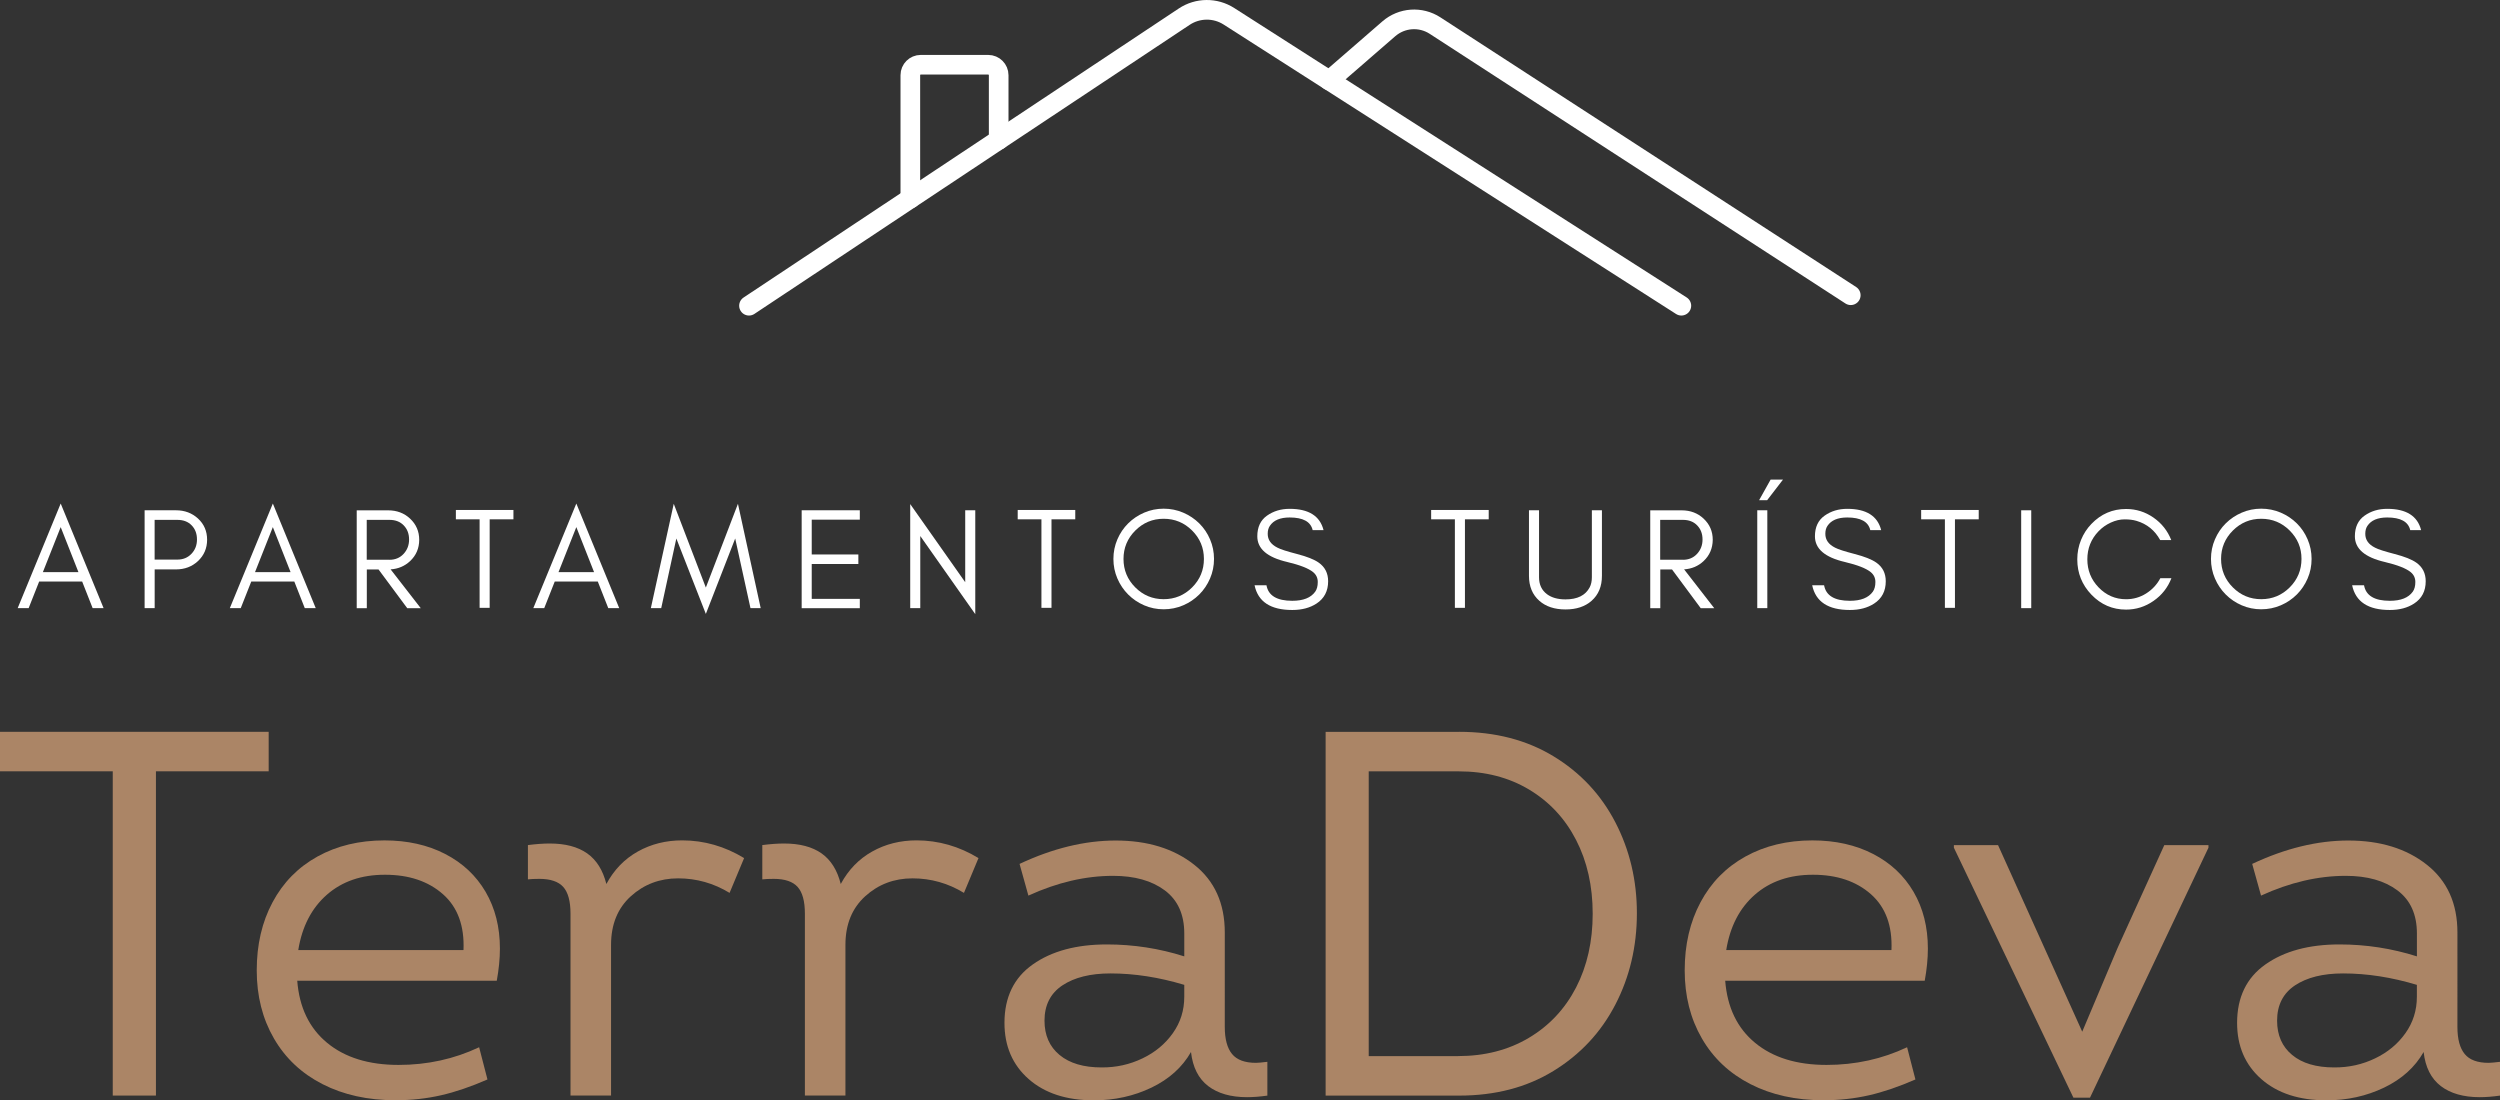 <?xml version="1.0" encoding="utf-8"?>
<!-- Generator: Adobe Illustrator 27.8.1, SVG Export Plug-In . SVG Version: 6.00 Build 0)  -->
<svg version="1.1" id="Capa_1" xmlns="http://www.w3.org/2000/svg" xmlns:xlink="http://www.w3.org/1999/xlink" x="0px" y="0px"
	 viewBox="0 0 636.36 280.06" style="enable-background:new 0 0 636.36 280.06;" xml:space="preserve">
<rect x="0" y="0" width="636.36" height="280.06" fill="#333333" stroke="none"/>
<style type="text/css">
	.st0{fill:none;stroke:#FFFFFF;stroke-width:5;stroke-linecap:round;stroke-miterlimit:10;}
	.st1{fill:#AB8566;}
	.st2{fill:#FFFFFF;}
</style>
<path class="st0" d="M190.65,77.82L301.44,4.24c3.44-2.28,7.89-2.32,11.37-0.1l115.17,73.68"/>
<path class="st0" d="M471.1,75.15L365.28,6.51c-3.67-2.38-8.46-2.04-11.76,0.82l-15.16,13.15"/>
<path class="st0" d="M231.72,50.54V19.13c0-1.46,1.19-2.65,2.65-2.65h17.17c1.47,0,2.67,1.19,2.67,2.67v16.46"/>
<g>
	<g>
		<path class="st1" d="M0,186.28h68.39v10.05h-28.7v82.54H28.7v-82.54H0V186.28z"/>
		<path class="st1" d="M126.45,249.64H75.66c0.53,6.79,3.06,12.06,7.61,15.81c4.54,3.75,10.6,5.62,18.19,5.62
			c7.32,0,14.15-1.5,20.5-4.5l2.12,8.2c-4.23,1.85-8.18,3.2-11.84,4.03c-3.66,0.84-7.52,1.26-11.57,1.26
			c-7.06,0-13.25-1.37-18.58-4.1c-5.34-2.73-9.46-6.61-12.37-11.64s-4.37-10.8-4.37-17.33c0-6.53,1.34-12.3,4.03-17.33
			c2.69-5.03,6.5-8.91,11.44-11.64c4.94-2.73,10.62-4.1,17.06-4.1c5.82,0,10.96,1.15,15.41,3.44c4.45,2.29,7.89,5.51,10.32,9.66
			c2.42,4.15,3.64,8.95,3.64,14.42C127.25,244,126.98,246.73,126.45,249.64z M83.2,227.75c-3.88,3.4-6.31,8.09-7.28,14.09h42.06
			c0.26-6.17-1.48-10.91-5.22-14.22c-3.75-3.31-8.66-4.96-14.75-4.96C92.02,222.65,87.08,224.35,83.2,227.75z"/>
		<path class="st1" d="M189.41,218.42l-3.7,8.86c-4.06-2.47-8.42-3.7-13.1-3.7c-4.67,0-8.69,1.52-12.04,4.56
			c-3.35,3.04-5.03,7.17-5.03,12.37v38.36h-10.32v-46.3c0-3.17-0.62-5.44-1.85-6.81c-1.24-1.37-3.26-2.05-6.08-2.05
			c-1.24,0-2.21,0.05-2.91,0.13v-8.73c2.03-0.26,3.88-0.4,5.56-0.4c3.97,0,7.14,0.84,9.52,2.51c2.38,1.68,4.01,4.28,4.89,7.8
			c1.94-3.61,4.61-6.37,8-8.27c3.39-1.9,7.16-2.84,11.31-2.84C179.23,213.92,184.47,215.42,189.41,218.42z"/>
		<path class="st1" d="M249.07,218.42l-3.7,8.86c-4.06-2.47-8.42-3.7-13.1-3.7c-4.67,0-8.69,1.52-12.04,4.56
			c-3.35,3.04-5.03,7.17-5.03,12.37v38.36h-10.32v-46.3c0-3.17-0.62-5.44-1.85-6.81c-1.24-1.37-3.26-2.05-6.08-2.05
			c-1.24,0-2.21,0.05-2.91,0.13v-8.73c2.03-0.26,3.88-0.4,5.56-0.4c3.97,0,7.14,0.84,9.52,2.51c2.38,1.68,4.01,4.28,4.89,7.8
			c1.94-3.61,4.61-6.37,8-8.27c3.39-1.9,7.16-2.84,11.31-2.84C238.88,213.92,244.13,215.42,249.07,218.42z"/>
		<path class="st1" d="M311.76,261.41c0,3.09,0.62,5.38,1.85,6.88c1.23,1.5,3.26,2.25,6.08,2.25c0.53,0,1.5-0.09,2.91-0.26v8.6
			c-1.85,0.26-3.57,0.4-5.16,0.4c-4.15,0-7.45-0.95-9.92-2.84c-2.47-1.9-3.92-4.78-4.36-8.66c-2.21,3.88-5.56,6.9-10.05,9.06
			c-4.5,2.16-9.39,3.24-14.68,3.24c-6.97,0-12.5-1.81-16.6-5.42c-4.1-3.61-6.15-8.38-6.15-14.29c0-6.52,2.4-11.49,7.21-14.88
			c4.8-3.39,11.09-5.09,18.85-5.09c6.79,0,13.36,1.02,19.71,3.04v-5.82c0-4.85-1.65-8.51-4.96-10.98c-3.31-2.47-7.69-3.7-13.16-3.7
			c-7.06,0-14.24,1.68-21.56,5.03l-2.25-8.07c8.46-3.97,16.62-5.95,24.47-5.95c8.11,0,14.77,2.05,19.97,6.15
			c5.2,4.1,7.8,9.85,7.8,17.26V261.41z M290.8,269.41c3.22-1.54,5.8-3.68,7.74-6.42c1.94-2.73,2.91-5.82,2.91-9.26v-3.04
			c-6.44-1.94-12.7-2.91-18.78-2.91c-5.12,0-9.19,1.02-12.24,3.04c-3.04,2.03-4.56,5.03-4.56,8.99c0,3.7,1.28,6.61,3.84,8.73
			c2.56,2.12,6.13,3.17,10.71,3.17C284.12,271.73,287.58,270.96,290.8,269.41z"/>
		<path class="st1" d="M371.42,186.28c9.17,0,17.17,2.07,24.01,6.22c6.83,4.15,12.08,9.74,15.74,16.8
			c3.66,7.06,5.49,14.77,5.49,23.15c0,8.46-1.83,16.23-5.49,23.28c-3.66,7.06-8.91,12.68-15.74,16.87
			c-6.83,4.19-14.84,6.28-24.01,6.28h-33.99v-92.59H371.42z M371.15,268.82c6.79,0,12.79-1.54,17.99-4.63
			c5.2-3.09,9.21-7.36,12.04-12.83c2.82-5.47,4.23-11.73,4.23-18.78c0-7.05-1.41-13.31-4.23-18.78c-2.82-5.47-6.81-9.74-11.97-12.83
			c-5.16-3.09-11.13-4.63-17.92-4.63H348.4v72.49H371.15z"/>
		<path class="st1" d="M489.93,249.64h-50.79c0.53,6.79,3.06,12.06,7.61,15.81c4.54,3.75,10.6,5.62,18.19,5.62
			c7.32,0,14.15-1.5,20.5-4.5l2.12,8.2c-4.23,1.85-8.18,3.2-11.84,4.03c-3.66,0.84-7.52,1.26-11.57,1.26
			c-7.06,0-13.25-1.37-18.58-4.1c-5.34-2.73-9.46-6.61-12.37-11.64s-4.37-10.8-4.37-17.33c0-6.53,1.34-12.3,4.03-17.33
			c2.69-5.03,6.5-8.91,11.44-11.64c4.94-2.73,10.62-4.1,17.06-4.1c5.82,0,10.96,1.15,15.41,3.44c4.45,2.29,7.89,5.51,10.32,9.66
			c2.42,4.15,3.64,8.95,3.64,14.42C490.73,244,490.46,246.73,489.93,249.64z M446.68,227.75c-3.88,3.4-6.31,8.09-7.28,14.09h42.06
			c0.26-6.17-1.48-10.91-5.22-14.22c-3.75-3.31-8.66-4.96-14.75-4.96C455.5,222.65,450.56,224.35,446.68,227.75z"/>
		<path class="st1" d="M539.01,241.31l11.9-26.19h11.24v0.66L532,279.4h-4.23l-30.42-63.62v-0.66h11.24l21.43,47.49L539.01,241.31z"
			/>
		<path class="st1" d="M625.52,261.41c0,3.09,0.62,5.38,1.85,6.88c1.23,1.5,3.26,2.25,6.08,2.25c0.53,0,1.5-0.09,2.91-0.26v8.6
			c-1.85,0.26-3.57,0.4-5.16,0.4c-4.15,0-7.45-0.95-9.92-2.84c-2.47-1.9-3.92-4.78-4.36-8.66c-2.21,3.88-5.56,6.9-10.05,9.06
			c-4.5,2.16-9.39,3.24-14.68,3.24c-6.97,0-12.5-1.81-16.6-5.42c-4.1-3.61-6.15-8.38-6.15-14.29c0-6.52,2.4-11.49,7.21-14.88
			c4.8-3.39,11.09-5.09,18.85-5.09c6.79,0,13.36,1.02,19.71,3.04v-5.82c0-4.85-1.65-8.51-4.96-10.98c-3.31-2.47-7.69-3.7-13.16-3.7
			c-7.06,0-14.24,1.68-21.56,5.03l-2.25-8.07c8.46-3.97,16.62-5.95,24.47-5.95c8.11,0,14.77,2.05,19.97,6.15
			c5.2,4.1,7.8,9.85,7.8,17.26V261.41z M604.55,269.41c3.22-1.54,5.8-3.68,7.74-6.42c1.94-2.73,2.91-5.82,2.91-9.26v-3.04
			c-6.44-1.94-12.7-2.91-18.78-2.91c-5.12,0-9.19,1.02-12.24,3.04c-3.04,2.03-4.56,5.03-4.56,8.99c0,3.7,1.28,6.61,3.84,8.73
			c2.56,2.12,6.13,3.17,10.71,3.17C597.87,271.73,601.33,270.96,604.55,269.41z"/>
	</g>
</g>
<g>
	<path class="st2" d="M23.58,154.8l-2.67-6.78H9.97l-2.68,6.78H4.5l10.95-26.63l10.92,26.63H23.58z M19.97,145.64l-4.52-11.47
		l-4.54,11.47H19.97z"/>
	<path class="st2" d="M50.38,142.83c-1.51,1.4-3.37,2.11-5.59,2.11h-5.42v9.86h-2.56v-24.91h7.99c2.2,0,4.07,0.7,5.59,2.09
		c1.55,1.42,2.33,3.23,2.33,5.42C52.71,139.57,51.93,141.38,50.38,142.83z M45.16,142.44c1.43,0,2.62-0.48,3.55-1.45
		c0.95-0.98,1.43-2.2,1.43-3.67c0-1.47-0.45-2.67-1.36-3.6c-0.9-0.93-2.11-1.39-3.63-1.39h-5.79v10.11H45.16z"/>
	<path class="st2" d="M77.58,154.8l-2.67-6.78H63.96l-2.68,6.78h-2.78l10.95-26.63l10.92,26.63H77.58z M73.97,145.64l-4.52-11.47
		l-4.54,11.47H73.97z"/>
	<path class="st2" d="M104.37,142.84c-1.36,1.27-3,1.96-4.94,2.09l7.67,9.88h-3.44l-7.3-9.85h-2.99v9.85H90.8v-24.91h7.99
		c2.22,0,4.08,0.7,5.59,2.11c1.55,1.45,2.33,3.25,2.33,5.4C106.7,139.58,105.92,141.39,104.37,142.84z M99.15,142.49
		c1.44,0,2.63-0.49,3.55-1.47c0.95-1.01,1.43-2.23,1.43-3.69s-0.45-2.65-1.36-3.59c-0.9-0.94-2.11-1.41-3.63-1.41h-5.79v10.15H99.15
		z"/>
	<path class="st2" d="M116.04,129.81h6.04h2.56h6.05v2.38h-6.05v22.53h-2.56v-22.53h-6.04V129.81z"/>
	<path class="st2" d="M154.83,154.8l-2.67-6.78h-10.95l-2.68,6.78h-2.78l10.95-26.63l10.92,26.63H154.83z M151.22,145.64
		l-4.52-11.47l-4.54,11.47H151.22z"/>
	<path class="st2" d="M187.14,137.07l-7.47,19.2l-7.51-19.2l-3.85,17.73h-2.64l5.83-26.56l8.17,21.32l8.17-21.32l5.79,26.56h-2.6
		L187.14,137.07z"/>
	<path class="st2" d="M204.06,154.8v-24.91h14.8v2.38h-12.24v8.87h11.87v2.42h-11.87v8.87h12.24v2.38H204.06z"/>
	<path class="st2" d="M234.25,154.8h-2.56v-26.49l14,19.89v-18.32h2.56v26.45l-14-19.89V154.8z"/>
	<path class="st2" d="M259.05,129.81h6.04h2.56h6.05v2.38h-6.05v22.53h-2.56v-22.53h-6.04V129.81z"/>
	<path class="st2" d="M308.01,147.25c-0.67,1.56-1.59,2.92-2.75,4.08s-2.52,2.08-4.08,2.75c-1.56,0.67-3.22,1.01-4.98,1.01
		s-3.41-0.34-4.96-1.01c-1.55-0.67-2.91-1.59-4.07-2.75s-2.08-2.52-2.75-4.08c-0.67-1.56-1.01-3.22-1.01-4.98
		c0-1.76,0.34-3.42,1.01-4.98s1.59-2.92,2.75-4.07s2.52-2.06,4.07-2.73c1.55-0.67,3.21-1.01,4.96-1.01s3.42,0.34,4.98,1.01
		c1.56,0.67,2.92,1.58,4.08,2.73s2.08,2.5,2.75,4.07s1.01,3.22,1.01,4.98C309.02,144.03,308.68,145.69,308.01,147.25z
		 M303.45,135.05c-2-2-4.42-3-7.25-3c-2.81,0-5.21,1-7.22,3c-2,2-3,4.41-3,7.22c0,2.83,1,5.25,3,7.25c2,2,4.41,3,7.22,3
		c2.83,0,5.25-1,7.25-3c2-2,3-4.42,3-7.25C306.45,139.46,305.45,137.05,303.45,135.05z"/>
	<path class="st2" d="M320.04,136.51c0-2.34,0.82-4.09,2.46-5.25c1.64-1.16,3.56-1.74,5.77-1.74c4.84,0,7.72,1.81,8.63,5.42h-2.77
		c-0.5-2.15-2.45-3.22-5.86-3.22c-2.41,0-4.09,0.71-5.04,2.14c-0.36,0.53-0.54,1.2-0.54,2.01c-0.01,1.53,0.82,2.71,2.49,3.54
		c0.78,0.42,2.44,0.95,4.98,1.61c2.54,0.66,4.38,1.39,5.52,2.2c1.59,1.12,2.39,2.7,2.39,4.74c0,2.5-1,4.4-2.97,5.68
		c-1.66,1.08-3.71,1.63-6.16,1.63c-5.52,0-8.72-2.1-9.6-6.3h3.03c0.47,2.64,2.66,3.96,6.57,3.96c2.79,0,4.73-0.77,5.84-2.32
		c0.43-0.6,0.65-1.42,0.65-2.46s-0.4-1.88-1.2-2.53c-1.15-0.94-3.34-1.8-6.57-2.57C322.57,141.87,320.03,139.69,320.04,136.51z"/>
	<path class="st2" d="M364.29,129.81h6.04h2.56h6.05v2.38h-6.05v22.53h-2.56v-22.53h-6.04V129.81z"/>
	<path class="st2" d="M405.13,152.93c-1.66,1.47-3.87,2.2-6.63,2.2c-2.78,0-5.01-0.73-6.67-2.2c-1.76-1.55-2.64-3.68-2.64-6.37
		v-16.67h2.56v17.04c0,1.87,0.68,3.31,2.03,4.32c1.18,0.88,2.75,1.32,4.71,1.32c3.04,0,5.09-1.03,6.16-3.08
		c0.37-0.71,0.55-1.56,0.55-2.56v-17.04h2.56v16.67C407.77,149.25,406.89,151.38,405.13,152.93z"/>
	<path class="st2" d="M433.62,142.84c-1.36,1.27-3,1.96-4.94,2.09l7.67,9.88h-3.44l-7.3-9.85h-2.99v9.85h-2.56v-24.91h7.99
		c2.22,0,4.08,0.7,5.59,2.11c1.55,1.45,2.33,3.25,2.33,5.4C435.94,139.58,435.17,141.39,433.62,142.84z M428.39,142.49
		c1.44,0,2.63-0.49,3.55-1.47c0.95-1.01,1.43-2.23,1.43-3.69s-0.45-2.65-1.36-3.59c-0.9-0.94-2.11-1.41-3.63-1.41h-5.79v10.15
		H428.39z"/>
	<path class="st2" d="M447.3,154.8v-24.91h2.56v24.91H447.3z M449.82,127.32h-2.05l2.93-5.24h3.15L449.82,127.32z"/>
	<path class="st2" d="M461.98,136.51c0-2.34,0.82-4.09,2.46-5.25c1.64-1.16,3.56-1.74,5.77-1.74c4.84,0,7.72,1.81,8.63,5.42h-2.77
		c-0.5-2.15-2.45-3.22-5.86-3.22c-2.41,0-4.09,0.71-5.04,2.14c-0.36,0.53-0.54,1.2-0.54,2.01c-0.01,1.53,0.82,2.71,2.49,3.54
		c0.78,0.42,2.44,0.95,4.98,1.61c2.54,0.66,4.38,1.39,5.52,2.2c1.59,1.12,2.39,2.7,2.39,4.74c0,2.5-0.99,4.4-2.97,5.68
		c-1.66,1.08-3.71,1.63-6.16,1.63c-5.52,0-8.72-2.1-9.6-6.3h3.03c0.47,2.64,2.66,3.96,6.57,3.96c2.79,0,4.73-0.77,5.84-2.32
		c0.43-0.6,0.65-1.42,0.65-2.46s-0.4-1.88-1.2-2.53c-1.15-0.94-3.34-1.8-6.57-2.57C464.52,141.87,461.98,139.69,461.98,136.51z"/>
	<path class="st2" d="M489.02,129.81h6.04h2.56h6.05v2.38h-6.05v22.53h-2.56v-22.53h-6.04V129.81z"/>
	<path class="st2" d="M514.48,154.8v-24.91h2.56v24.91H514.48z"/>
	<path class="st2" d="M548.18,152.95c-2.12,1.48-4.46,2.22-7,2.22c-3.45,0-6.4-1.27-8.83-3.81c-2.39-2.5-3.59-5.49-3.59-8.98
		c0-1.73,0.32-3.38,0.95-4.93c0.63-1.55,1.51-2.91,2.64-4.08c2.43-2.54,5.38-3.81,8.83-3.81c2.55,0,4.87,0.73,6.96,2.18
		s3.61,3.36,4.54,5.73h-2.82c-1.35-2.47-3.36-4.1-6.03-4.89c-0.87-0.26-1.88-0.38-3.02-0.38c-1.15,0-2.32,0.27-3.52,0.82
		c-1.2,0.55-2.24,1.29-3.13,2.22c-1.89,1.97-2.84,4.35-2.84,7.14c0,2.77,0.95,5.14,2.84,7.11c1.95,2.03,4.29,3.04,7.02,3.04
		c1.86,0,3.56-0.49,5.11-1.47c1.55-0.98,2.75-2.27,3.61-3.88h2.82C551.8,149.56,550.28,151.49,548.18,152.95z"/>
	<path class="st2" d="M587.39,147.25c-0.67,1.56-1.59,2.92-2.75,4.08s-2.52,2.08-4.08,2.75c-1.56,0.67-3.22,1.01-4.98,1.01
		s-3.41-0.34-4.96-1.01c-1.55-0.67-2.91-1.59-4.07-2.75s-2.08-2.52-2.75-4.08c-0.67-1.56-1.01-3.22-1.01-4.98
		c0-1.76,0.34-3.42,1.01-4.98s1.59-2.92,2.75-4.07s2.52-2.06,4.07-2.73c1.55-0.67,3.21-1.01,4.96-1.01s3.42,0.34,4.98,1.01
		c1.56,0.67,2.92,1.58,4.08,2.73s2.08,2.5,2.75,4.07s1.01,3.22,1.01,4.98C588.4,144.03,588.07,145.69,587.39,147.25z M582.83,135.05
		c-2-2-4.42-3-7.25-3c-2.81,0-5.21,1-7.22,3c-2,2-3,4.41-3,7.22c0,2.83,1,5.25,3,7.25c2,2,4.41,3,7.22,3c2.83,0,5.25-1,7.25-3
		c2-2,3-4.42,3-7.25C585.84,139.46,584.83,137.05,582.83,135.05z"/>
	<path class="st2" d="M599.42,136.51c0-2.34,0.82-4.09,2.46-5.25c1.64-1.16,3.56-1.74,5.77-1.74c4.84,0,7.72,1.81,8.63,5.42h-2.77
		c-0.5-2.15-2.45-3.22-5.86-3.22c-2.41,0-4.09,0.71-5.04,2.14c-0.36,0.53-0.54,1.2-0.54,2.01c-0.01,1.53,0.82,2.71,2.49,3.54
		c0.78,0.42,2.44,0.95,4.98,1.61c2.54,0.66,4.38,1.39,5.52,2.2c1.59,1.12,2.39,2.7,2.39,4.74c0,2.5-0.99,4.4-2.97,5.68
		c-1.66,1.08-3.71,1.63-6.16,1.63c-5.52,0-8.72-2.1-9.6-6.3h3.03c0.47,2.64,2.66,3.96,6.57,3.96c2.79,0,4.73-0.77,5.84-2.32
		c0.43-0.6,0.65-1.42,0.65-2.46s-0.4-1.88-1.2-2.53c-1.15-0.94-3.34-1.8-6.57-2.57C601.96,141.87,599.42,139.69,599.42,136.51z"/>
</g>
</svg>
